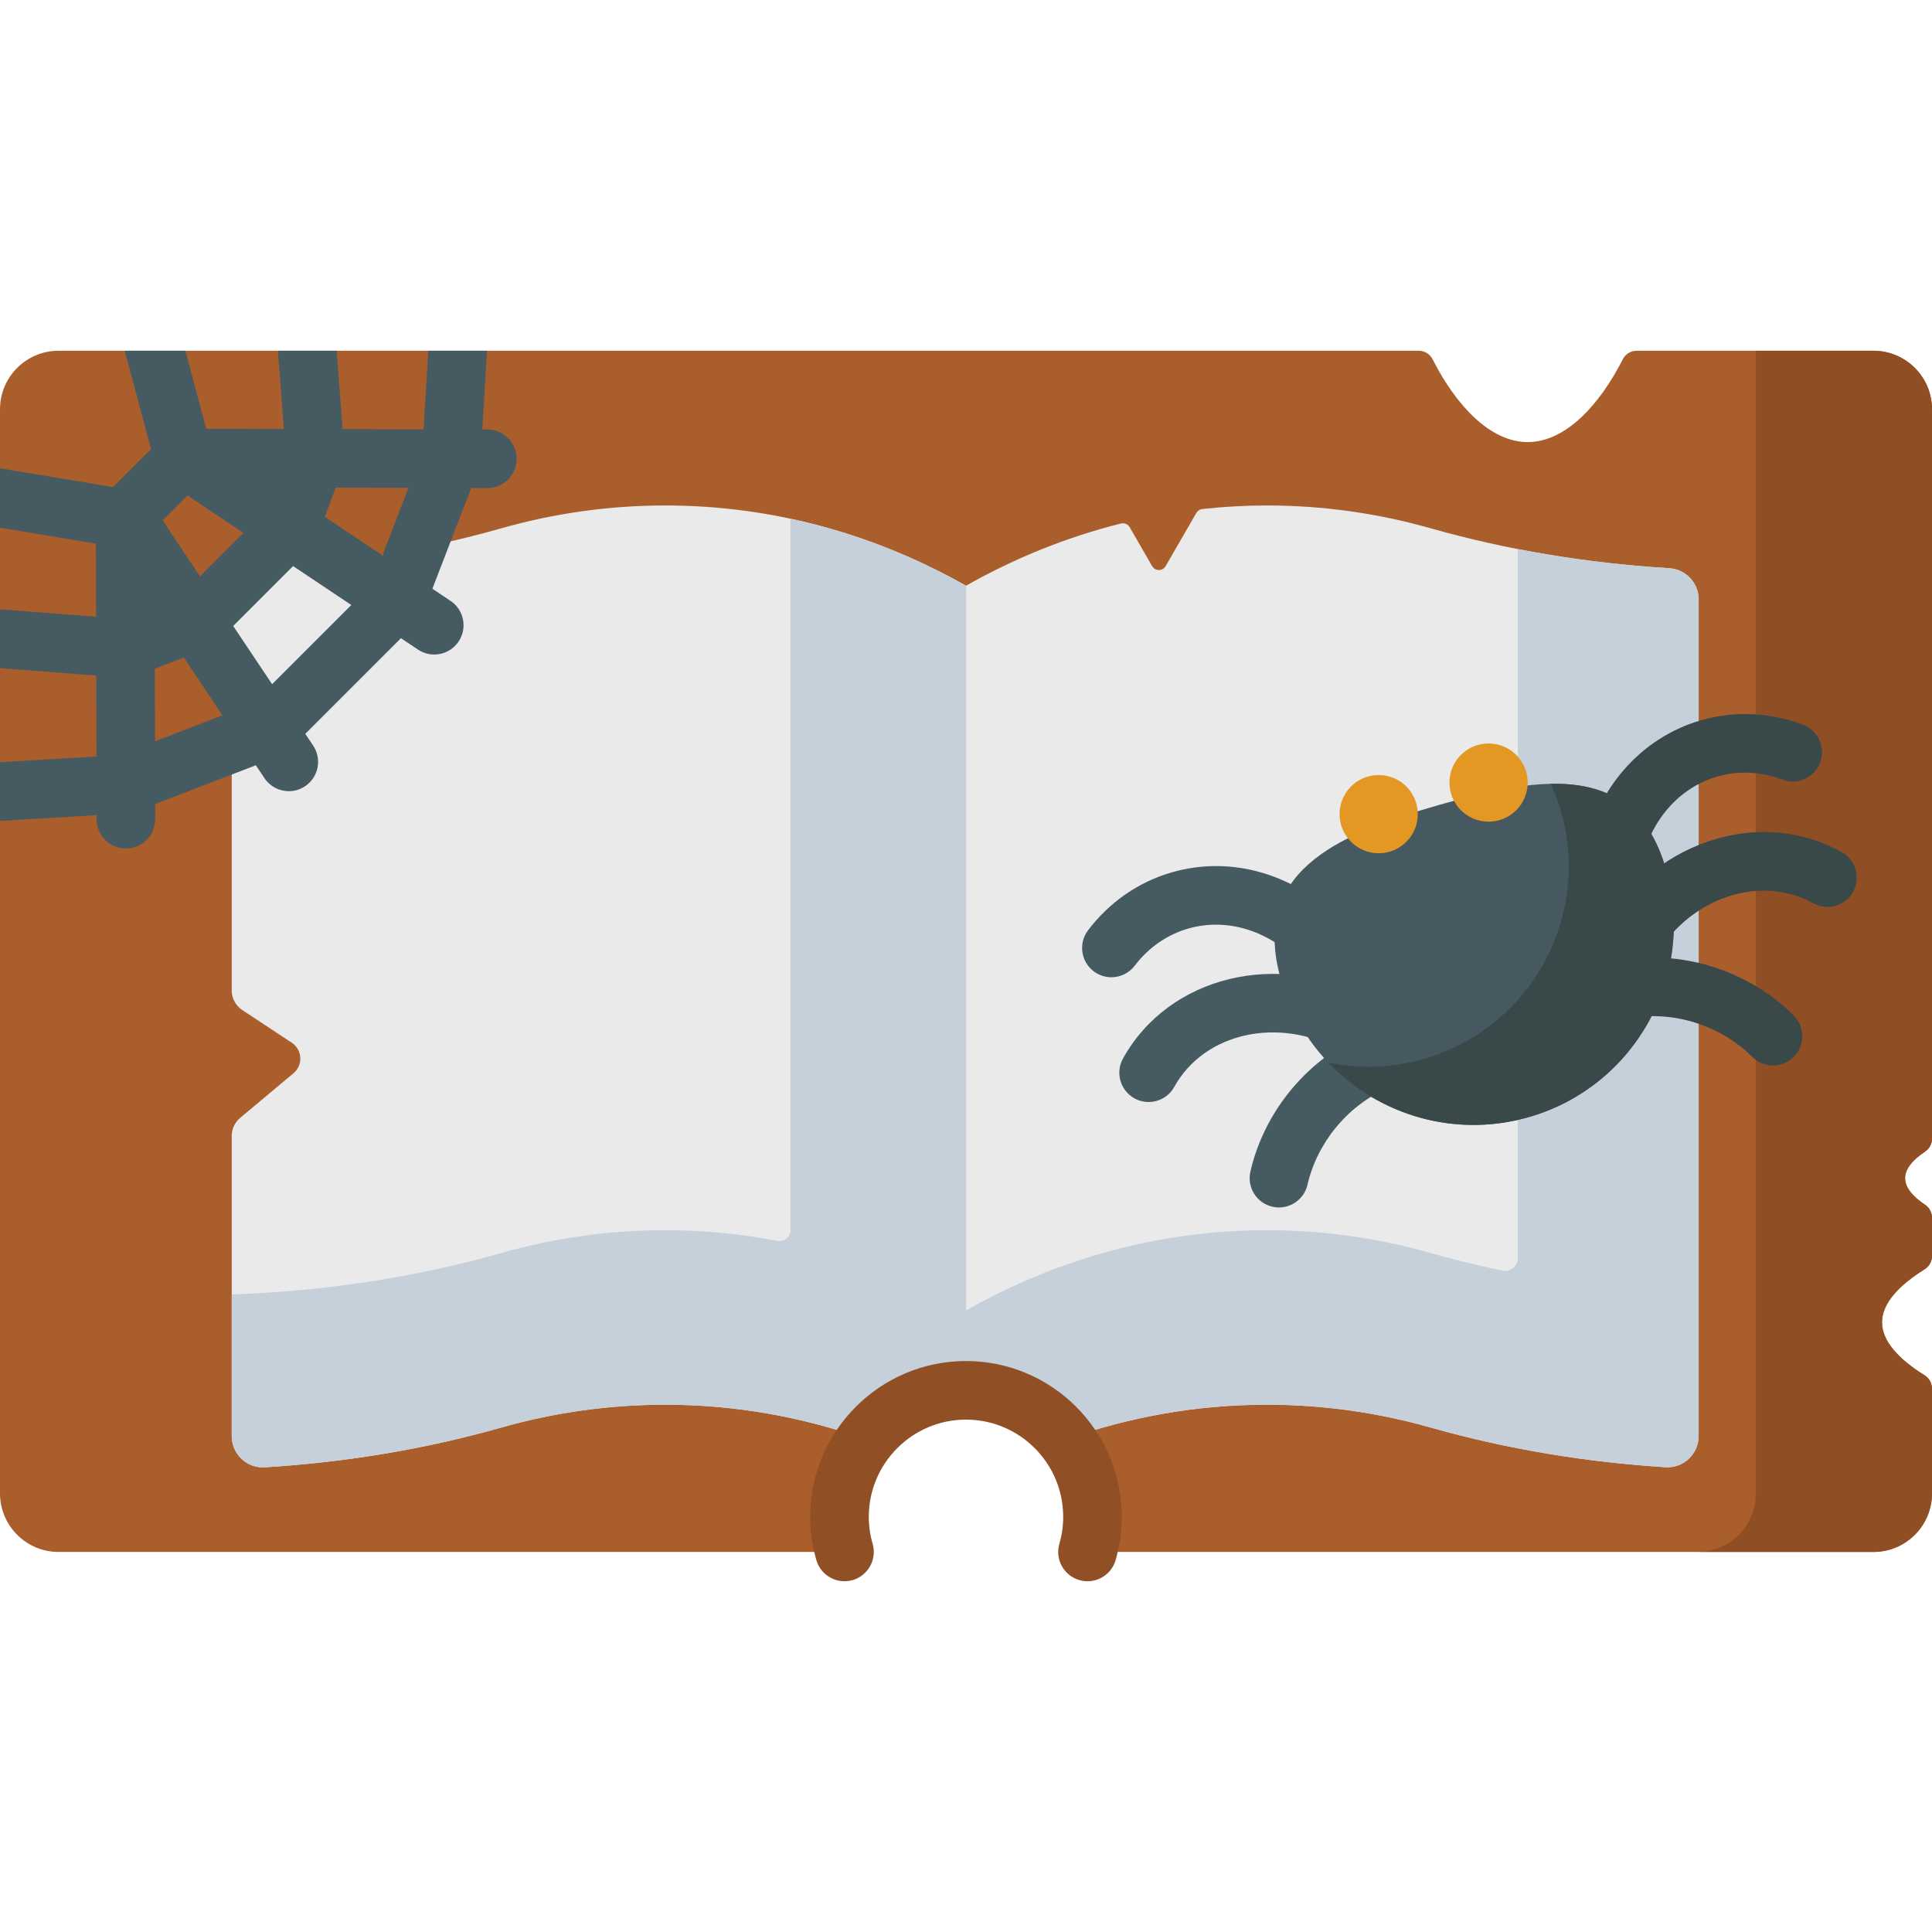 <?xml version="1.0" encoding="UTF-8"?> <svg xmlns="http://www.w3.org/2000/svg" id="Capa_1" height="512" viewBox="0 0 512 512" width="512"><g><g><path d="m510.208 305.149c1.133-.755 1.792-2.047 1.792-3.408v-193.264c0-8.573-6.95-15.523-15.523-15.523h-62.74c-1.545 0-2.972.856-3.671 2.235-6.085 12.006-15.12 21.965-25.213 21.965s-19.128-9.958-25.213-21.965c-.699-1.378-2.125-2.235-3.671-2.235h-360.446c-8.573 0-15.523 6.95-15.523 15.523v287.282c0 8.573 6.95 15.523 15.523 15.523h208.279c-1.112-3.852-1.568-7.982-1.191-12.274 1.373-15.632 15.838-29.651 31.507-30.508 19.367-1.059 35.402 14.332 35.402 33.468 0 3.233-.467 6.356-1.321 9.314h208.279c8.573 0 15.523-6.95 15.523-15.523v-27.773c0-1.429-.744-2.755-1.956-3.512-6.837-4.267-11.289-9.03-11.289-14.053s4.453-9.784 11.288-14.05c1.212-.757 1.956-2.083 1.956-3.512v-10.141c0-1.361-.658-2.653-1.791-3.408-3.261-2.171-5.341-4.567-5.341-7.085-.001-2.515 2.083-4.907 5.34-7.076z" fill="#a95e2c"></path></g><g><path d="m498.755 350.422c0-5.023 4.453-9.784 11.289-14.05 1.212-.757 1.956-2.083 1.956-3.512v-10.141c0-1.361-.658-2.653-1.791-3.408-3.261-2.171-5.341-4.567-5.341-7.085 0-2.515 2.084-4.907 5.341-7.077 1.133-.755 1.791-2.047 1.791-3.408v-193.264c0-8.573-6.95-15.523-15.523-15.523h-31.156v302.805c0 8.573-6.95 15.523-15.523 15.523h46.679c8.573 0 15.523-6.95 15.523-15.523v-27.773c0-1.429-.744-2.755-1.956-3.511-6.837-4.267-11.289-9.03-11.289-14.053z" fill="#8f4e24"></path></g><g><path d="m176.286 133.955c-14.96 0-29.496 2.096-43.404 6.043-20.767 5.894-42.131 9.324-63.658 10.61-4.383.262-7.812 3.869-7.812 8.259v103.629c0 2.081 1.045 4.023 2.782 5.17l13.125 8.665c2.82 1.862 3.05 5.914.459 8.083l-14.148 11.846c-1.406 1.177-2.218 2.917-2.218 4.75v79.582c0 4.756 4 8.565 8.747 8.268 21.211-1.329 42.257-4.744 62.723-10.553 13.908-3.948 28.445-6.043 43.404-6.043 18.519 0 36.384 3.227 53.218 9.186 6.132-7.906 15.716-13.001 26.496-13.001v-213.231c-24.072-13.614-51.12-21.263-79.714-21.263z" fill="#eaeaea"></path></g><g><path d="m209.489 137.479v188.518c0 1.81-1.642 3.193-3.419 2.853-9.691-1.854-19.638-2.832-29.783-2.832-14.96 0-29.496 2.096-43.404 6.043-23.277 6.607-47.303 10.117-71.47 10.983v37.548c0 4.756 4 8.565 8.747 8.268 21.211-1.329 42.257-4.744 62.723-10.553 13.909-3.948 28.445-6.043 43.404-6.043 18.519 0 36.384 3.227 53.218 9.186 6.132-7.906 15.716-13.001 26.496-13.001v-213.231c-14.524-8.213-30.137-14.238-46.512-17.739z" fill="#c6d0da"></path></g><path d="m113.502 92.954-1.247 20.82-21.446-.054-1.607-20.766h-15.57l1.604 20.727-20.581-.052-5.54-20.676h-16.072l6.988 26.077-10.055 10.055-29.976-4.986v15.737l25.418 4.229.049 19.388-25.323-1.96c-.048-.004-.095-.001-.143-.004v15.562l25.506 1.974.054 21.446-25.561 1.53v15.55l25.599-1.533.003 1.097c.011 4.28 3.484 7.742 7.761 7.742h.02c4.287-.011 7.753-3.495 7.742-7.781l-.01-3.988 26.683-10.288 2.286 3.42c1.496 2.24 3.955 3.45 6.46 3.45 1.482 0 2.981-.424 4.306-1.31 3.564-2.382 4.522-7.202 2.14-10.765l-2.084-3.119 25.349-25.349 4.514 3.018c1.325.885 2.824 1.31 4.307 1.31 2.504 0 4.963-1.211 6.459-3.449 2.383-3.563 1.425-8.383-2.138-10.766l-4.813-3.218 10.292-26.694 4.256.011h.02c4.277 0 7.75-3.462 7.761-7.742.011-4.286-3.456-7.77-7.742-7.781l-1.365-.003 1.25-20.859zm-63.805 38.363 14.815 9.905-11.509 11.509-9.903-14.818zm-8.624 65.151-.048-19.283 7.702-2.918 10.23 15.306zm31.037-15.149-10.311-15.429 15.871-15.871 15.427 10.314zm29.245-34.14-15.305-10.232 2.92-7.708 19.283.048z" fill="#465a62"></path><g><path d="m442.354 150.581c-21.384-1.305-42.605-4.728-63.236-10.583-13.909-3.948-28.445-6.043-43.404-6.043-5.766 0-11.464.33-17.092.94-.658.071-1.242.456-1.573 1.029l-8.14 14.099c-.797 1.38-2.788 1.38-3.585 0l-5.953-10.311c-.462-.801-1.402-1.205-2.299-.981-14.398 3.61-28.163 9.187-41.071 16.487v213.231c10.78 0 20.364 5.094 26.496 13.001 16.834-5.96 34.698-9.186 53.218-9.186 14.96 0 29.496 2.096 43.404 6.043 20.324 5.769 41.22 9.176 62.281 10.524 4.75.304 8.757-3.507 8.757-8.267v-221.724c-.001-4.386-3.424-7.992-7.803-8.259z" fill="#eaeaea"></path></g><g><path d="m442.364 150.582c-13.479-.822-26.891-2.49-40.133-5.074v187.912c0 2.161-1.993 3.76-4.108 3.316-6.381-1.339-12.721-2.892-19.004-4.676-13.909-3.948-28.445-6.043-43.404-6.043-28.594 0-55.642 7.65-79.714 21.264v21.168c10.78 0 20.364 5.094 26.496 13.001 16.834-5.96 34.698-9.186 53.218-9.186 14.96 0 29.496 2.096 43.404 6.043 20.324 5.769 41.22 9.176 62.281 10.524 4.75.304 8.757-3.507 8.757-8.267v-221.724c-.001-4.383-3.418-7.991-7.793-8.258z" fill="#c6d0da"></path></g><g><g><g><g><path d="m338.939 319.989c-.575 0-1.159-.065-1.743-.199-4.178-.958-6.787-5.123-5.828-9.301 1.782-7.767 5.46-15.205 10.636-21.509 6.176-7.525 14.171-13.144 23.119-16.249 4.051-1.403 8.472.74 9.877 4.789s-.739 8.471-4.789 9.877c-6.243 2.166-11.847 6.118-16.207 11.431-3.662 4.461-6.257 9.693-7.506 15.133-.826 3.595-4.023 6.028-7.559 6.028z" fill="#465a62"></path></g><g><path d="m304.389 292.045c-1.271.001-2.561-.312-3.752-.972-3.75-2.076-5.107-6.799-3.031-10.55 12.107-21.872 41.271-28.975 65.011-15.833 3.75 2.076 5.107 6.799 3.031 10.55-2.077 3.749-6.797 5.109-10.55 3.031-16.249-8.994-35.95-4.612-43.911 9.772-1.417 2.557-4.066 4.002-6.798 4.002z" fill="#465a62"></path></g><g><path d="m294.526 258.98c-1.638.001-3.29-.516-4.694-1.586-3.411-2.595-4.072-7.465-1.475-10.876 5.712-7.507 13.413-12.82 22.27-15.364 16.036-4.61 33.472.682 45.495 13.807 2.895 3.161 2.68 8.071-.48 10.966-3.161 2.895-8.071 2.68-10.966-.48-8.017-8.754-19.422-12.346-29.762-9.374-5.619 1.615-10.532 5.02-14.205 9.846-1.528 2.006-3.843 3.061-6.183 3.061z" fill="#465a62"></path></g></g><g><g><path d="m469.856 282.366c-1.987 0-3.974-.758-5.49-2.275-3.945-3.946-8.922-7.004-14.392-8.84-6.516-2.187-13.364-2.56-19.803-1.083-4.176.963-8.343-1.648-9.302-5.827-.96-4.178 1.649-8.343 5.827-9.302 9.229-2.12 18.985-1.603 28.216 1.496 7.734 2.596 14.799 6.947 20.433 12.583 3.03 3.031 3.029 7.945-.003 10.976-1.514 1.514-3.5 2.272-5.486 2.272z" fill="#394949"></path></g><g><path d="m431.334 258.414c-1.271 0-2.561-.312-3.752-.972-3.75-2.076-5.107-6.799-3.031-10.55 6.297-11.374 16.279-19.862 28.107-23.896 12.104-4.13 24.67-3.132 35.392 2.803 3.75 2.076 5.107 6.799 3.031 10.55-2.076 3.749-6.797 5.109-10.55 3.031-6.839-3.785-14.959-4.388-22.86-1.693-8.174 2.788-15.113 8.727-19.539 16.724-1.418 2.559-4.067 4.003-6.798 4.003z" fill="#394949"></path></g><g><path d="m427.225 235.894c-.467 0-.939-.041-1.414-.129-4.215-.775-7.005-4.822-6.228-9.038 3.221-17.506 15.186-31.244 31.225-35.853 8.855-2.546 18.201-2.131 27.029 1.198 4.011 1.512 6.037 5.99 4.525 10-1.513 4.012-5.992 6.039-10 4.525-5.679-2.14-11.648-2.418-17.266-.803-10.34 2.971-18.097 12.069-20.246 23.743-.69 3.739-3.954 6.357-7.625 6.357z" fill="#394949"></path></g></g><g><path d="m441.498 230.379c8.094 28.17-8.18 57.568-36.349 65.662s-57.568-8.18-65.662-36.349c-8.095-28.17 13.719-38.288 41.889-46.383s52.028-11.1 60.122 17.07z" fill="#465961"></path></g><g><path d="m410.914 207.723c1.053 2.147 1.974 4.551 2.748 7.246 8.094 28.17-8.18 57.568-36.349 65.662-8.516 2.447-17.14 2.654-25.257.991 13.197 13.841 33.44 20.066 53.094 14.418 28.17-8.095 44.444-37.492 36.349-65.662-5.028-17.495-16.139-22.96-30.585-22.655z" fill="#394949"></path></g></g><g><circle cx="365.363" cy="215.757" fill="#e49824" r="10.365"></circle></g><g><circle cx="394.486" cy="207.388" fill="#e49824" r="10.365"></circle></g></g><g><path d="m288.202 419.046c-.713 0-1.438-.099-2.157-.306-4.118-1.189-6.493-5.492-5.305-9.61.675-2.337 1.017-4.746 1.017-7.161 0-14.203-11.554-25.758-25.758-25.758s-25.758 11.554-25.758 25.758c0 2.414.342 4.824 1.017 7.161 1.189 4.118-1.185 8.42-5.304 9.61-4.117 1.189-8.42-1.185-9.609-5.305-1.079-3.737-1.626-7.595-1.626-11.466 0-22.762 18.519-41.281 41.281-41.281s41.281 18.519 41.281 41.281c0 3.873-.547 7.73-1.625 11.466-.982 3.399-4.084 5.611-7.454 5.611z" fill="#904f24"></path></g></g></svg> 
